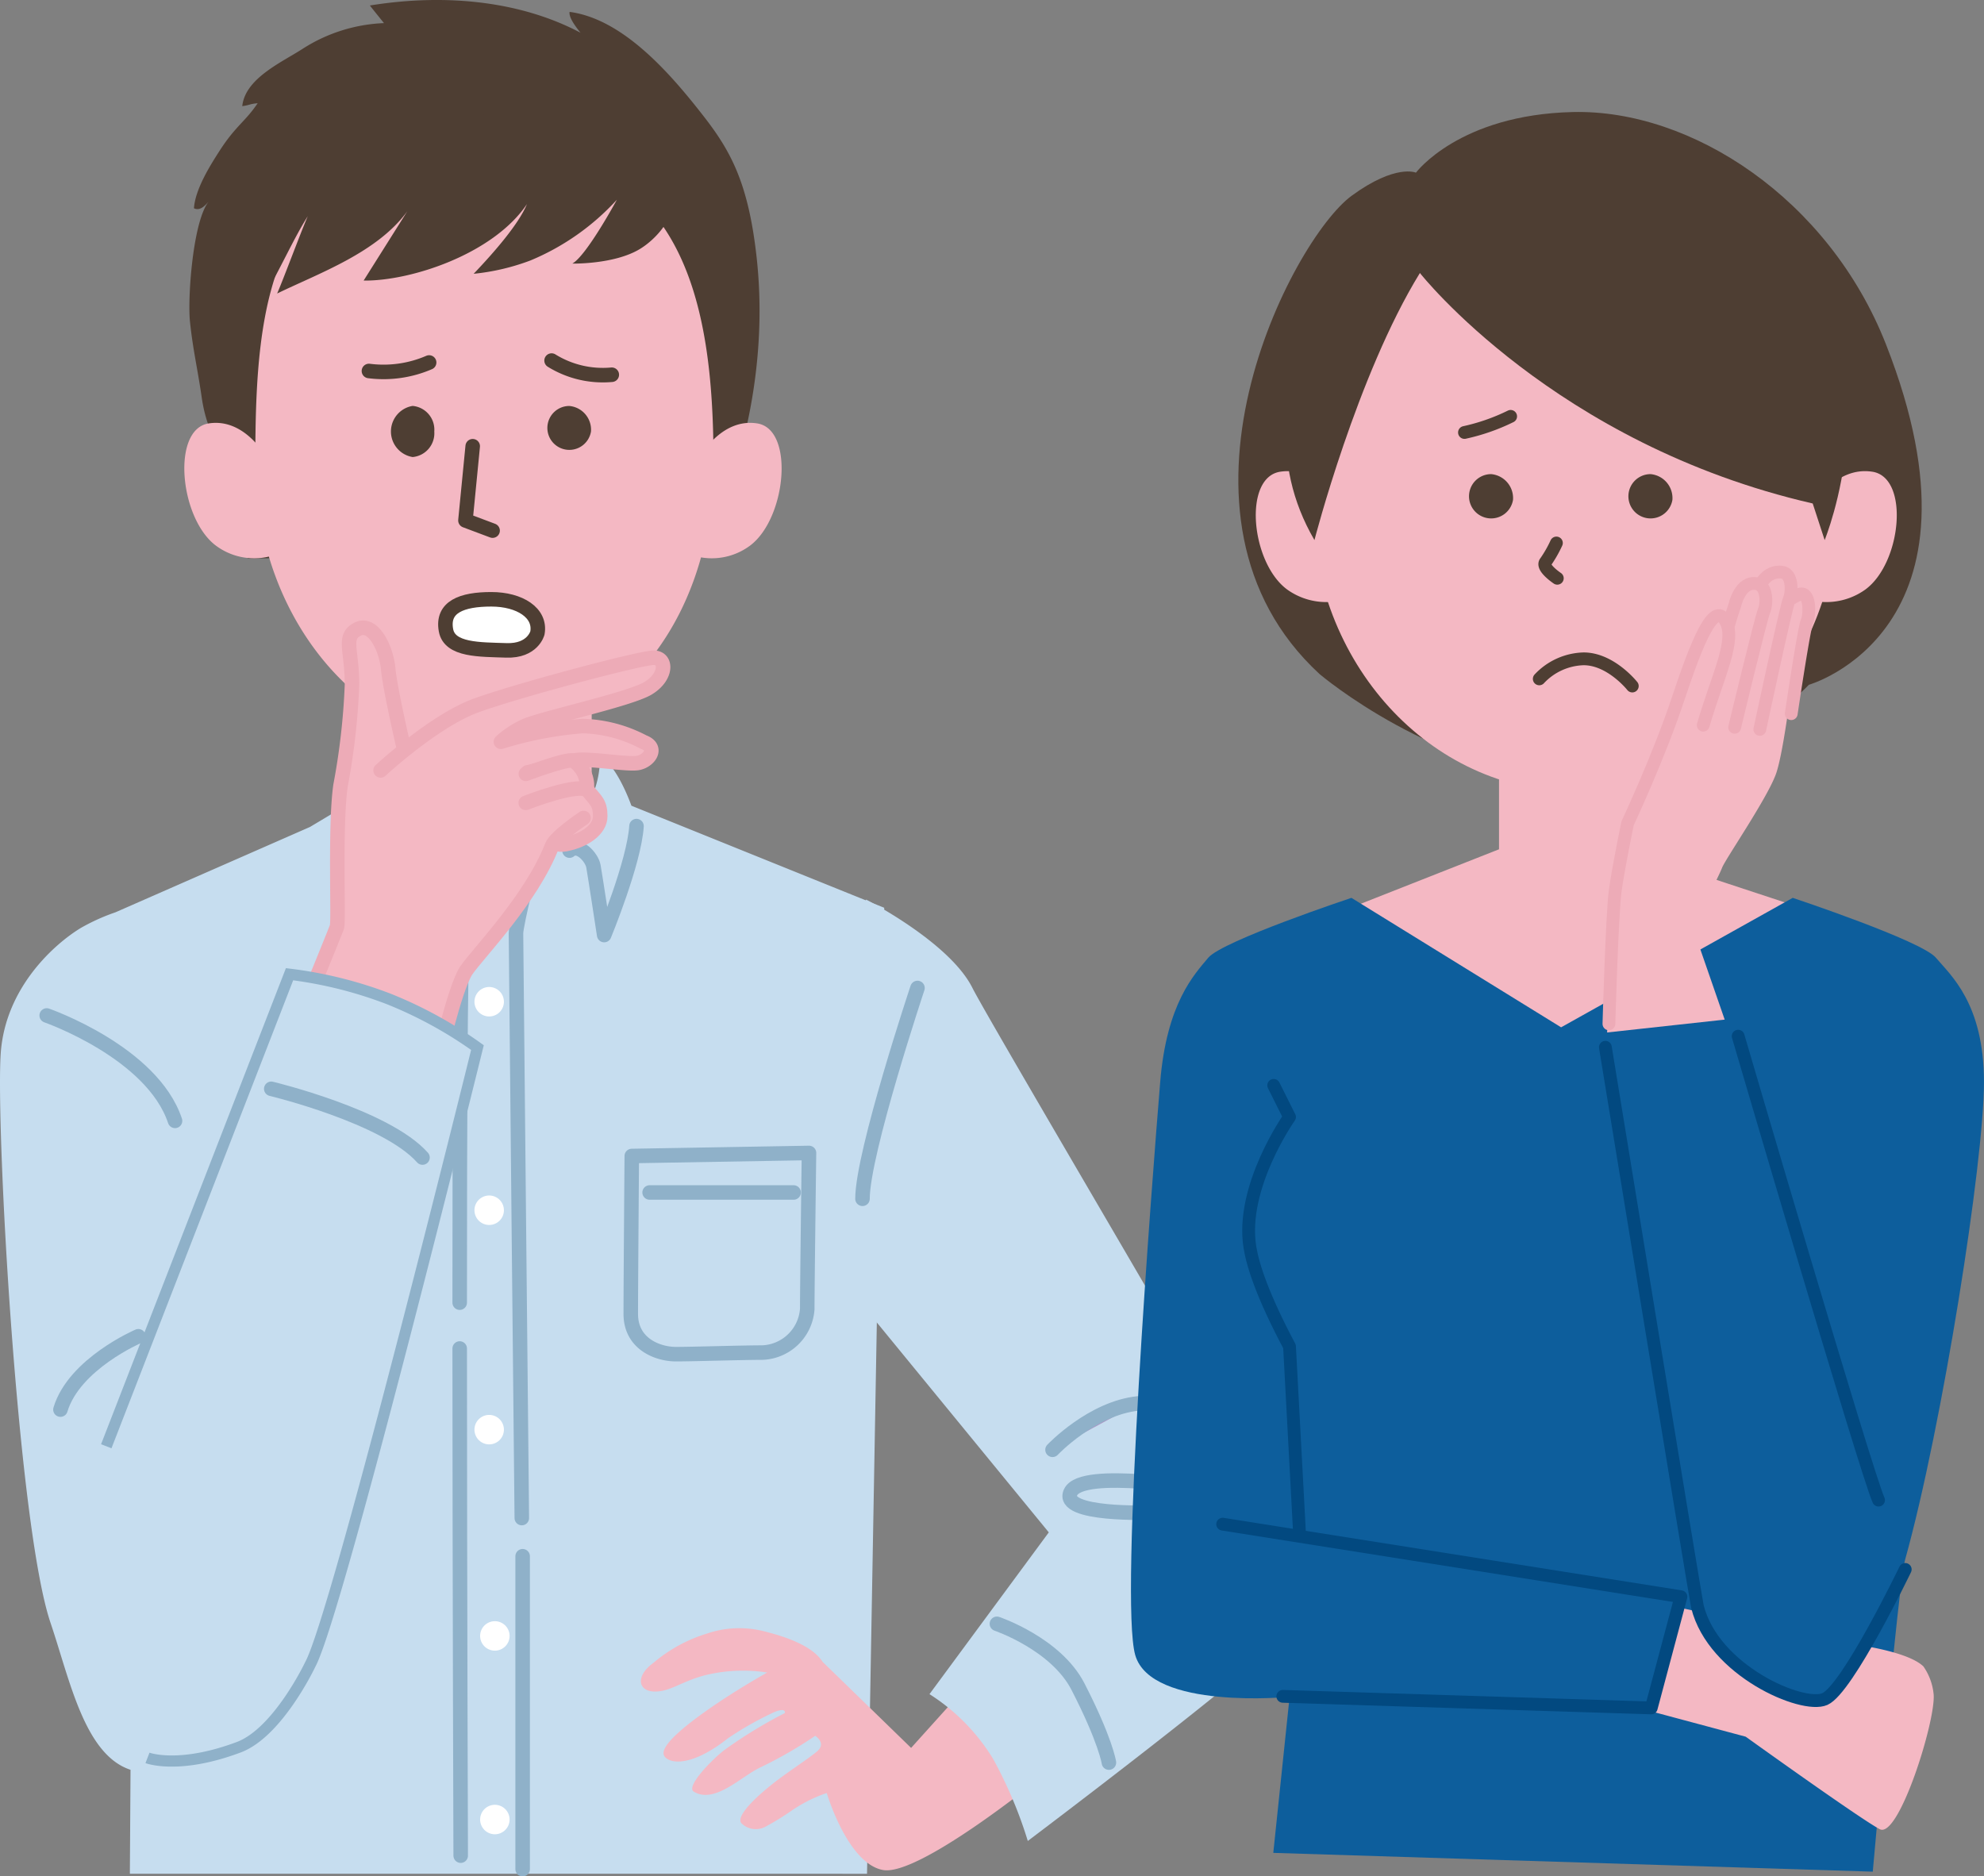 <svg data-name="グループ 8153" xmlns="http://www.w3.org/2000/svg" width="177.536" height="167.912"><rect width="100%" height="100%" fill="#808080" stroke="none"/><defs><clipPath id="a"><path data-name="長方形 3026" fill="none" d="M0 0h177.536v167.912H0z"/></clipPath></defs><g data-name="グループ 8152" clip-path="url(#a)"><path data-name="パス 40884" d="M22.216 49.969c-.551 0-2.259-7.849-2.4-8.439-.643-2.645-1.381-3.3-1.771-6-.37-2.56-.782-4.22-1.048-6.772-.218-2.09.259-9.04 1.715-10.775-.331.394-.805.93-1.357.653.12-1.7 1.406-3.766 2.325-5.189 1.423-2.2 2.271-2.563 3.377-4.21-.781.076-.634.153-1.378.263.257-2.478 3.5-3.908 5.367-5.109a14.527 14.527 0 017.314-2.323C34.276 1.964 33.167.593 33.1.491 40.222-.657 46.842.227 51.946 2.929c-.332-.417-1.069-1.33-.977-1.865 4.825.637 9.073 5.594 11.938 9.263 2.463 3.155 4.078 6.026 4.812 12.823 1.275 11.814-2.652 22.247-5.165 26.542l-40.338.277" fill="#4e3e33" fill-rule="evenodd"/><path data-name="パス 40885" d="M23.912 41.049s-1.941-3.687-5.25-3.156-2.607 8.4.6 10.89a5.731 5.731 0 005.986.6z" fill="#f4b8c3" fill-rule="evenodd"/><path data-name="パス 40886" d="M62.524 41.049s1.941-3.687 5.25-3.156 2.607 8.4-.6 10.89a5.733 5.733 0 01-5.987.6z" fill="#f4b8c3" fill-rule="evenodd"/><path data-name="パス 40887" d="M52.947 63.715c6.308-3.975 10.9-11.9 10.9-22.377 0-14.45-2.725-28.308-20.5-28.308-19.32 0-20.5 13.858-20.5 28.308 0 10.087 4.877 18.367 11.392 22.456v9.5l-9.991 4.853a23.971 23.971 0 0019.19 11.673C57.226 90.908 61.51 77.914 61.51 77.914l-8.57-3.955z" fill="#f4b8c3"/><path data-name="パス 40888" d="M38.862 38.617a2.136 2.136 0 01-1.938 2.283 2.319 2.319 0 010-4.576 2.135 2.135 0 011.938 2.288" fill="#4e3e33" fill-rule="evenodd"/><path data-name="パス 40889" d="M52.884 38.617a1.965 1.965 0 11-1.939-2.288 2.136 2.136 0 011.939 2.288" fill="#4e3e33" fill-rule="evenodd"/><path data-name="パス 40890" d="M38.4 32.438a10.273 10.273 0 01-5.386.76" fill="#fff"/><path data-name="パス 40891" d="M38.4 32.438a10.273 10.273 0 01-5.386.76" fill="none" stroke="#4e3e33" stroke-linecap="round" stroke-linejoin="round" stroke-width="1.3"/><path data-name="パス 40892" d="M49.358 32.266a8.714 8.714 0 005.387 1.268" fill="#fff"/><path data-name="パス 40893" d="M49.358 32.266a8.714 8.714 0 005.387 1.268" fill="none" stroke="#4e3e33" stroke-linecap="round" stroke-linejoin="round" stroke-width="1.3"/><path data-name="パス 40894" d="M42.3 39.931l-.65 6.641 2.43.912" fill="#f4b8c3" fill-rule="evenodd"/><path data-name="パス 40895" d="M42.3 39.931l-.65 6.641 2.43.912" fill="none" stroke="#4e3e33" stroke-linecap="round" stroke-linejoin="round" stroke-width="1.3"/><path data-name="パス 40896" d="M77.585 167.677l1.538-86.444L56.5 72.1s-1.181-3.4-2.673-4.332c-.108-.068-.158 1.035-.3 1.716a8.584 8.584 0 01-3.161 5.153 15.386 15.386 0 00-5.84 2.775c-.7.839-3.019 6.8-3.019 6.8a33.97 33.97 0 00-.939-4.428 35.234 35.234 0 00-2.55-4.025 15.89 15.89 0 01-4.191-5.6c-.146-.44-.484-2.068-.624-2.011-.792.326-2.288 3.955-2.288 3.955L27.742 74l-17.411 7.64a18.119 18.119 0 00-3.076 1.386C4.942 84.419.489 88.317.067 94.237c-.46 6.429 1.507 42.284 4.459 51 1.721 5.081 3.032 11.789 7.154 13.137l-.059 9.3z" fill="#c6ddef" fill-rule="evenodd"/><path data-name="パス 40897" d="M36.37 75.977c-.809-.714-1.693 1.34-1.879 2.272s-1.415 6.6-1.415 6.6-2.692-7.2-2.269-11.641" fill="none" stroke="#221815" stroke-linecap="round" stroke-linejoin="round" stroke-width="1.3"/><path data-name="パス 40898" d="M50.962 76.119c.809-.714 1.995.591 2.141 1.4s.961 6.157.961 6.157 2.69-6.512 2.893-9.752" fill="none" stroke="#8fb1c9" stroke-linecap="round" stroke-linejoin="round" stroke-width="1.3"/><path data-name="パス 40899" d="M36.406 78.445c.537.4 3.757 8.587 4.16 11.539" fill="none" stroke="#221815" stroke-linecap="round" stroke-linejoin="round" stroke-width="1.3"/><path data-name="パス 40900" d="M73.607 148.71c-.857-1.357-3.107-2.23-5.494-2.792a8.963 8.963 0 00-4.864.27 13.47 13.47 0 00-4.774 2.612c-1.959 1.425-1.223 3.082 1.119 2.424.923-.26 2.013-.953 3.673-1.354a14.244 14.244 0 015.388-.2s-2.908 1.611-5.583 3.519c-2.1 1.5-4.225 3.264-3.577 4.025.588.691 2.583.772 5.646-1.66a29.432 29.432 0 014.143-2.341c1.12-.457.943.087.943.087a41.322 41.322 0 00-5.447 3.335c-1.214.958-3.414 3.258-2.7 3.693 1.866 1.141 4.266-1.377 5.945-2.162a38.051 38.051 0 004.922-2.83s1.039.635.173 1.385c-.738.64-2.746 1.916-4.095 3-1.951 1.567-3.177 2.969-2.654 3.461a1.83 1.83 0 002.171.26 23.925 23.925 0 002.275-1.4 12.758 12.758 0 013.163-1.591s1.858 6.314 5.034 6.891 13.894-8.111 13.894-8.111 5.35-4.113 1.263-7.928c-3.579-3.34-7.013-1.137-7.013-1.137l-5.629 6.249z" fill="#f4b8c3" fill-rule="evenodd"/><path data-name="パス 40901" d="M77.5 80.5s7.468 3.807 9.518 7.908c1.494 2.987 25.209 43.088 27.212 47.1s2.745 8.07.741 10.742-23 18.493-23 18.493a38.965 38.965 0 00-3.087-7.316 17.918 17.918 0 00-5.711-5.823l10.677-14.476-22.219-27.118z" fill="#c6ddef" fill-rule="evenodd"/><path data-name="パス 40902" d="M47.616 76.965s-1.444 5.724-1.444 6.567.521 52.315.521 52.315" fill="none" stroke="#8fb1c9" stroke-linecap="round" stroke-linejoin="round" stroke-width="1.3"/><path data-name="パス 40903" d="M41.136 120.673c.006 21.749.089 45.384.089 45.384" fill="none" stroke="#8fb1c9" stroke-linecap="round" stroke-linejoin="round" stroke-width="1.3"/><path data-name="パス 40904" d="M41.37 85.019c-.177.884-.231 15.2-.235 31.552" fill="none" stroke="#8fb1c9" stroke-linecap="round" stroke-linejoin="round" stroke-width="1.3"/><path data-name="パス 40905" d="M39.908 56.4c-.381-2.094 1.416-2.771 4.054-2.771 2.542 0 4.455 1.217 4.128 3.016 0 0-.409 1.637-2.782 1.555s-5.073 0-5.4-1.8" fill="#fff" fill-rule="evenodd"/><path data-name="パス 40906" d="M39.908 56.4c-.381-2.094 1.416-2.771 4.054-2.771 2.542 0 4.455 1.217 4.128 3.016 0 0-.409 1.637-2.782 1.555s-5.073 0-5.4-1.8z" fill="none" stroke="#4e3e33" stroke-linecap="round" stroke-linejoin="round" stroke-width="1.3"/><path data-name="パス 40907" d="M12.381 119.579s-5.741 2.461-6.972 6.562" fill="none" stroke="#8fb1c9" stroke-linecap="round" stroke-linejoin="round" stroke-width="1.3"/><path data-name="パス 40908" d="M4.179 90.872s9.432 3.281 11.483 9.432" fill="none" stroke="#8fb1c9" stroke-linecap="round" stroke-linejoin="round" stroke-width="1.3"/><path data-name="パス 40909" d="M82.1 88.411s-4.921 14.764-4.921 18.865" fill="#ac95c5" fill-rule="evenodd"/><path data-name="パス 40910" d="M82.1 88.411s-4.921 14.764-4.921 18.865" fill="none" stroke="#8fb1c9" stroke-linecap="round" stroke-linejoin="round" stroke-width="1.3"/><path data-name="パス 40911" d="M108.5 133.29c-1-.039-11.643-1.924-12.691.232s7.252 1.828 7.252 1.828" fill="none" stroke="#8fb1c9" stroke-linecap="round" stroke-linejoin="round" stroke-width="1.3"/><path data-name="パス 40912" d="M56.535 103.448l15.857-.273s-.156 11.754-.156 13.965a4.19 4.19 0 01-4.036 3.9c-1.842 0-6.14.14-7.72.14s-4.036-.884-4.036-3.6.091-14.132.091-14.132z" fill="none" stroke="#8fb1c9" stroke-linecap="round" stroke-linejoin="round" stroke-width="1.3"/><path data-name="パス 40913" d="M45.6 162.825a1.318 1.318 0 11-1.318-1.318 1.319 1.319 0 011.318 1.318" fill="#fff" fill-rule="evenodd"/><path data-name="パス 40914" d="M45.6 146.394a1.318 1.318 0 11-1.318-1.318 1.319 1.319 0 011.318 1.318" fill="#fff" fill-rule="evenodd"/><path data-name="パス 40915" d="M45.092 127.935a1.318 1.318 0 11-1.318-1.318 1.318 1.318 0 011.318 1.318" fill="#fff" fill-rule="evenodd"/><path data-name="パス 40916" d="M45.092 108.3a1.318 1.318 0 11-1.318-1.318 1.319 1.319 0 011.318 1.318" fill="#fff" fill-rule="evenodd"/><path data-name="パス 40917" d="M45.092 89.642a1.318 1.318 0 11-1.318-1.318 1.319 1.319 0 011.318 1.318" fill="#fff" fill-rule="evenodd"/><path data-name="パス 40918" d="M89.207 145.31s5.279 1.783 7.253 5.62c2.475 4.812 2.77 6.8 2.77 6.8" fill="none" stroke="#8fb1c9" stroke-linecap="round" stroke-linejoin="round" stroke-width="1.3"/><path data-name="線 392" fill="none" stroke="#8fb1c9" stroke-linecap="round" stroke-linejoin="round" stroke-width="1.3" d="M46.768 139.264v27.998"/><path data-name="パス 40919" d="M94.184 129.739s3.529-3.737 7.681-4.152" fill="#ac95c5" fill-rule="evenodd"/><path data-name="パス 40920" d="M94.184 129.739s3.529-3.737 7.681-4.152" fill="none" stroke="#8fb1c9" stroke-linecap="round" stroke-linejoin="round" stroke-width="1.3"/><path data-name="線 393" fill="none" stroke="#8fb1c9" stroke-linecap="round" stroke-linejoin="round" stroke-width="1.3" d="M58.131 106.712h12.883"/><path data-name="パス 40921" d="M53.265 12.756c-6.76-.647-16.773-6.124-22.381-3.3a16.254 16.254 0 00-8.439 11.741C22.013 24.42 22 31.665 22 31.665c.383-.6.65-3.325 1.181-4.262 1.989-3.5 3.1-6.072 4.357-8.049-.638 1.464-2.106 5.446-2.738 6.912 3.749-1.824 8.944-3.651 11.645-7.358l-3.906 6.2c4.185.055 11.581-2.348 14.615-6.844-.746 1.791-2.876 4.248-4.77 6.237a19.942 19.942 0 005.1-1.2 21.845 21.845 0 007.715-5.427s-2.7 5-3.987 5.714c0 0 3.736.082 6.024-1.291 1.434-.86 3.1-2.735 2.868-4.3-.574-3.873-6.061-5.159-6.831-5.233" fill="#4e3e33" fill-rule="evenodd"/><path data-name="パス 40922" d="M25.877 93.126s4-8.625 4.138-9.773.41-9.964.41-10.662 10.456-6.782 10.456-6.782l5.409 7.5 3.663 1.221s-1.744 3.664-2.617 5.409-5.109 5.4-5.607 6.8-2.418 8.031-2.418 8.031z" fill="#f4b8c3" fill-rule="evenodd"/><path data-name="パス 40923" d="M25.877 93.475s4.1-10.019 4.275-10.532-.195-9.046.318-12.634a61.359 61.359 0 001.03-9.058c0-3.076-.855-4.272.512-4.955s2.559 1.704 2.73 3.588 1.538 7.69 1.538 7.69" fill="#f4b8c3" fill-rule="evenodd"/><path data-name="パス 40924" d="M25.877 93.475s4.1-10.019 4.275-10.532-.195-9.046.318-12.634a61.359 61.359 0 001.03-9.058c0-3.076-.855-4.272.512-4.955s2.559 1.704 2.73 3.588 1.538 7.69 1.538 7.69" fill="none" stroke="#edabb7" stroke-linecap="round" stroke-linejoin="round" stroke-width="1.3"/><path data-name="パス 40925" d="M34.058 68.942s4.785-4.443 8.545-5.81 14.7-4.273 15.892-4.273 1.2 1.709-.512 2.735-9.741 2.734-11.108 3.417a8.47 8.47 0 00-2.051 1.368 33.3 33.3 0 017.314-1.407 12.337 12.337 0 015.436 1.428c1.367.512.512 1.708-.513 1.879s-4.889-.534-5.743-.193-4.1 1.026-4.1 1.026" fill="#f4b8c3" fill-rule="evenodd"/><path data-name="パス 40926" d="M34.058 68.942s4.785-4.443 8.545-5.81 14.7-4.273 15.892-4.273 1.2 1.709-.512 2.735-9.741 2.734-11.108 3.417a8.47 8.47 0 00-2.051 1.368 33.3 33.3 0 017.314-1.407 12.337 12.337 0 015.436 1.428c1.367.512.512 1.708-.513 1.879s-4.889-.534-5.743-.193-4.1 1.026-4.1 1.026" fill="none" stroke="#edabb7" stroke-linecap="round" stroke-linejoin="round" stroke-width="1.3"/><path data-name="パス 40927" d="M47.055 69.248s3.873-1.453 4.264-1.161a2.782 2.782 0 011.2 2.05 4.732 4.732 0 01-.171 1.368" fill="#f4b8c3" fill-rule="evenodd"/><path data-name="パス 40928" d="M47.055 69.248s3.873-1.453 4.264-1.161a2.782 2.782 0 011.2 2.05 4.732 4.732 0 01-.171 1.368" fill="none" stroke="#edabb7" stroke-linecap="round" stroke-linejoin="round" stroke-width="1.3"/><path data-name="パス 40929" d="M47.046 71.847s4.893-1.919 5.577-1.065 1.088 1.065 1.088 2.261-1.411 2.177-3.111 2.5c-.712.136-.968-.161-.968-.161" fill="#f4b8c3" fill-rule="evenodd"/><path data-name="パス 40930" d="M47.046 71.847s4.893-1.919 5.577-1.065 1.088 1.065 1.088 2.261-1.411 2.177-3.111 2.5c-.712.136-.968-.161-.968-.161" fill="none" stroke="#edabb7" stroke-linecap="round" stroke-linejoin="round" stroke-width="1.3"/><path data-name="パス 40931" d="M52.219 73.2s-2.5 1.662-2.824 2.5c-1.856 4.76-6.617 9.6-7.667 11.135s-2.663 8.716-2.663 8.716" fill="none" stroke="#edabb7" stroke-linecap="round" stroke-linejoin="round" stroke-width="1.3"/><path data-name="パス 40932" d="M9.51 129.421l16.4-42.24a37.4 37.4 0 018.846 2.2 37.533 37.533 0 017.968 4.364s-12.5 50.691-14.961 55.2c0 0-2.874 6.088-6.4 7.41-5.389 2.021-8.166.954-8.166.954" fill="#c6ddef" fill-rule="evenodd"/><path data-name="パス 40933" d="M9.51 129.421l16.4-42.24a37.4 37.4 0 018.846 2.2 37.533 37.533 0 017.968 4.364s-12.5 50.691-14.961 55.2c0 0-2.874 6.088-6.4 7.41-5.389 2.021-8.166.954-8.166.954" fill="none" stroke="#8fb1c9" stroke-miterlimit="10"/><path data-name="パス 40934" d="M24.274 97.434s10.253 2.461 13.533 6.152" fill="none" stroke="#8fb1c9" stroke-linecap="round" stroke-linejoin="round" stroke-width="1.3"/><path data-name="パス 40935" d="M161.865 61.279s16.978-4.809 6.9-30.463c-5.115-13.023-17.41-21.044-28.026-20.79-10.18.241-14.035 5.425-14.035 5.425s-1.812-.812-5.742 2.058c-5.4 3.943-18.191 28.7-2.88 42.813 0 0 10.567 8.988 23.068 9.391s20.713-8.434 20.713-8.434" fill="#4e3e33" fill-rule="evenodd"/><path data-name="パス 40936" d="M119.86 45.264s-1.958-3.564-5.3-3.051-2.629 8.124.6 10.526a5.993 5.993 0 006.038.582z" fill="#f4b8c3" fill-rule="evenodd"/><path data-name="パス 40937" d="M162.242 45.264s1.958-3.564 5.3-3.051 2.629 8.124-.6 10.526a5.993 5.993 0 01-6.038.582z" fill="#f4b8c3" fill-rule="evenodd"/><path data-name="パス 40938" d="M147.334 76.673l13.427 4.427s-6.637 12.3-20.545 11.2S121.2 81.1 121.2 81.1l12.938-5.1v-8l13.2.586z" fill="#f4b8c3" fill-rule="evenodd"/><path data-name="パス 40939" d="M167.583 167.49s2.276-25.692 2.9-27.939c3.336-11.982 7.051-35.632 7.051-42.715s-3.035-9.612-4.3-11.13-12.813-5.36-12.813-5.36l-20.727 11.586-18.764-11.586s-11.548 3.843-12.812 5.36-3.721 4.071-4.3 11.13c-.717 8.738-3.649 46.314-2.233 51.27s13.813 3.739 13.813 3.739l-1.459 13.963z" fill="#0d5e9c" fill-rule="evenodd"/><path data-name="パス 40940" d="M164.477 45.035c0 14.253-10.536 25.806-23.532 25.806s-23.533-11.553-23.533-25.806 10.536-25.807 23.533-25.807 23.532 11.554 23.532 25.807" fill="#f4b8c3"/><path data-name="パス 40941" d="M135.39 44.736a1.982 1.982 0 11-1.955-2.308 2.154 2.154 0 011.955 2.308" fill="#4e3e33" fill-rule="evenodd"/><path data-name="パス 40942" d="M149.653 44.736a1.982 1.982 0 11-1.955-2.308 2.153 2.153 0 011.955 2.308" fill="#4e3e33" fill-rule="evenodd"/><path data-name="パス 40943" d="M135.178 37.259a18.062 18.062 0 01-4.131 1.442"/><path data-name="パス 40944" d="M135.178 37.259a18.062 18.062 0 01-4.131 1.442" fill="none" stroke="#4e3e33" stroke-linecap="round" stroke-linejoin="round" stroke-width="1.144"/><path data-name="パス 40945" d="M139.273 48.591a10.919 10.919 0 01-.971 1.7c-.4.485 1.052 1.456 1.052 1.456" fill="none" stroke="#4e3e33" stroke-linecap="round" stroke-linejoin="round" stroke-width="1.144"/><path data-name="パス 40946" d="M163.278 48.33s6.312-15.45-3.315-24.693C149.73 13.811 139.1 14 130.938 16.325s-21.475 18.02-13.316 32.005c0 0 3.81-14.767 9.437-23.9 0 0 12.048 15.324 35.149 20.625z" fill="#4e3e33" fill-rule="evenodd"/><path data-name="パス 40947" d="M137.739 60.75a5.645 5.645 0 013.97-1.793c2.434 0 4.355 2.433 4.355 2.433" fill="none" stroke="#4e3e33" stroke-linecap="round" stroke-linejoin="round" stroke-width="1.144"/><path data-name="パス 40948" d="M154.332 91.243l-2.858-8.249s2.344-4.593 2.625-5.344 4.083-6.272 4.834-8.427 1.614-9.723 1.614-9.723l-4.6-2.063-4.382 4.74s-5.533 16.41-5.533 16.691a28.089 28.089 0 00-1.564 4.652c-.328 1.807-.657 8.873-.657 8.873z" fill="#f4b8c3" fill-rule="evenodd"/><path data-name="パス 40949" d="M158.6 54.859a9.225 9.225 0 012.439-1.685c.937-.281.937 1.779.656 2.435s-1.407 8.253-1.407 8.253" fill="#f4b8c3" fill-rule="evenodd"/><path data-name="パス 40950" d="M158.6 54.859a9.225 9.225 0 012.439-1.685c.937-.281.937 1.779.656 2.435s-1.407 8.253-1.407 8.253" fill="none" stroke="#edabb7" stroke-linecap="round" stroke-linejoin="round" stroke-width="1.144"/><path data-name="パス 40951" d="M157.194 53.174s.47-2.16 2.252-1.971c.972.1.937 1.782.656 2.438s-2.627 11.631-2.627 11.631" fill="#f4b8c3" fill-rule="evenodd"/><path data-name="パス 40952" d="M157.194 53.174s.47-2.16 2.252-1.971c.972.1.937 1.782.656 2.438s-2.627 11.631-2.627 11.631" fill="none" stroke="#edabb7" stroke-linecap="round" stroke-linejoin="round" stroke-width="1.144"/><path data-name="パス 40953" d="M155.225 65.083s2.344-9.754 2.625-10.41.3-2.257-.656-2.438c-1.5-.281-1.969 1.971-1.969 1.971s-.375 1.032-.845 2.814-1.032 4.593-1.032 4.593" fill="#f4b8c3" fill-rule="evenodd"/><path data-name="パス 40954" d="M155.225 65.083s2.344-9.754 2.625-10.41.3-2.257-.656-2.438c-1.5-.281-1.969 1.971-1.969 1.971s-.375 1.032-.845 2.814-1.032 4.593-1.032 4.593" fill="none" stroke="#edabb7" stroke-linecap="round" stroke-linejoin="round" stroke-width="1.144"/><path data-name="パス 40955" d="M152.412 64.894c1.312-4.5 3.005-7.648 1.969-9.376s-2.515 1.907-4.243 7.091-4.493 11.061-4.493 11.061-.829 3.981-1.11 6.043-.562 11.909-.562 11.909" fill="#f4b8c3" fill-rule="evenodd"/><path data-name="パス 40956" d="M152.412 64.894c1.312-4.5 3.005-7.648 1.969-9.376s-2.515 1.907-4.243 7.091-4.493 11.061-4.493 11.061-.829 3.981-1.11 6.043-.562 11.909-.562 11.909" fill="none" stroke="#edabb7" stroke-linecap="round" stroke-linejoin="round" stroke-width="1.144"/><path data-name="パス 40957" d="M155.538 92.724s11.454 39.076 12.562 41.518" fill="none" stroke="#024980" stroke-linecap="round" stroke-linejoin="round" stroke-width="1.144"/><path data-name="パス 40958" d="M164.5 146.964s5.99.581 7.615 2.161a5.23 5.23 0 01.915 2.5c.2 2.358-3.123 12.941-4.817 12.065s-12-8.278-12-8.278l-8.32-2.23 1.98-9.412z" fill="#f4b8c3" fill-rule="evenodd"/><path data-name="パス 40959" d="M143.655 93.715s8.069 49.38 8.239 50.061c1.43 5.72 9.4 9.155 11.4 8.268 2.038-.906 7.194-11.6 7.194-11.6" fill="#0d5e9c" fill-rule="evenodd"/><path data-name="パス 40960" d="M143.655 93.715s8.069 49.38 8.239 50.061c1.43 5.72 9.4 9.155 11.4 8.268 2.038-.906 7.194-11.6 7.194-11.6" fill="none" stroke="#024980" stroke-linecap="round" stroke-linejoin="round" stroke-width="1.144"/><path data-name="パス 40961" d="M113.975 97.126l1.416 2.832s-4.437 6.261-3.54 11.683c.267 1.617 1.128 4.31 3.54 8.851l1.062 19.826" fill="none" stroke="#024980" stroke-linecap="round" stroke-linejoin="round" stroke-width="1.144"/><path data-name="パス 40962" d="M114.79 151.8l32.971 1.037 2.655-9.95-41.008-6.494" fill="#0d5e9c" fill-rule="evenodd"/><path data-name="パス 40963" d="M114.79 151.8l32.971 1.037 2.655-9.95-41.008-6.494" fill="none" stroke="#024980" stroke-linecap="round" stroke-linejoin="round" stroke-width="1.144"/></g></svg>